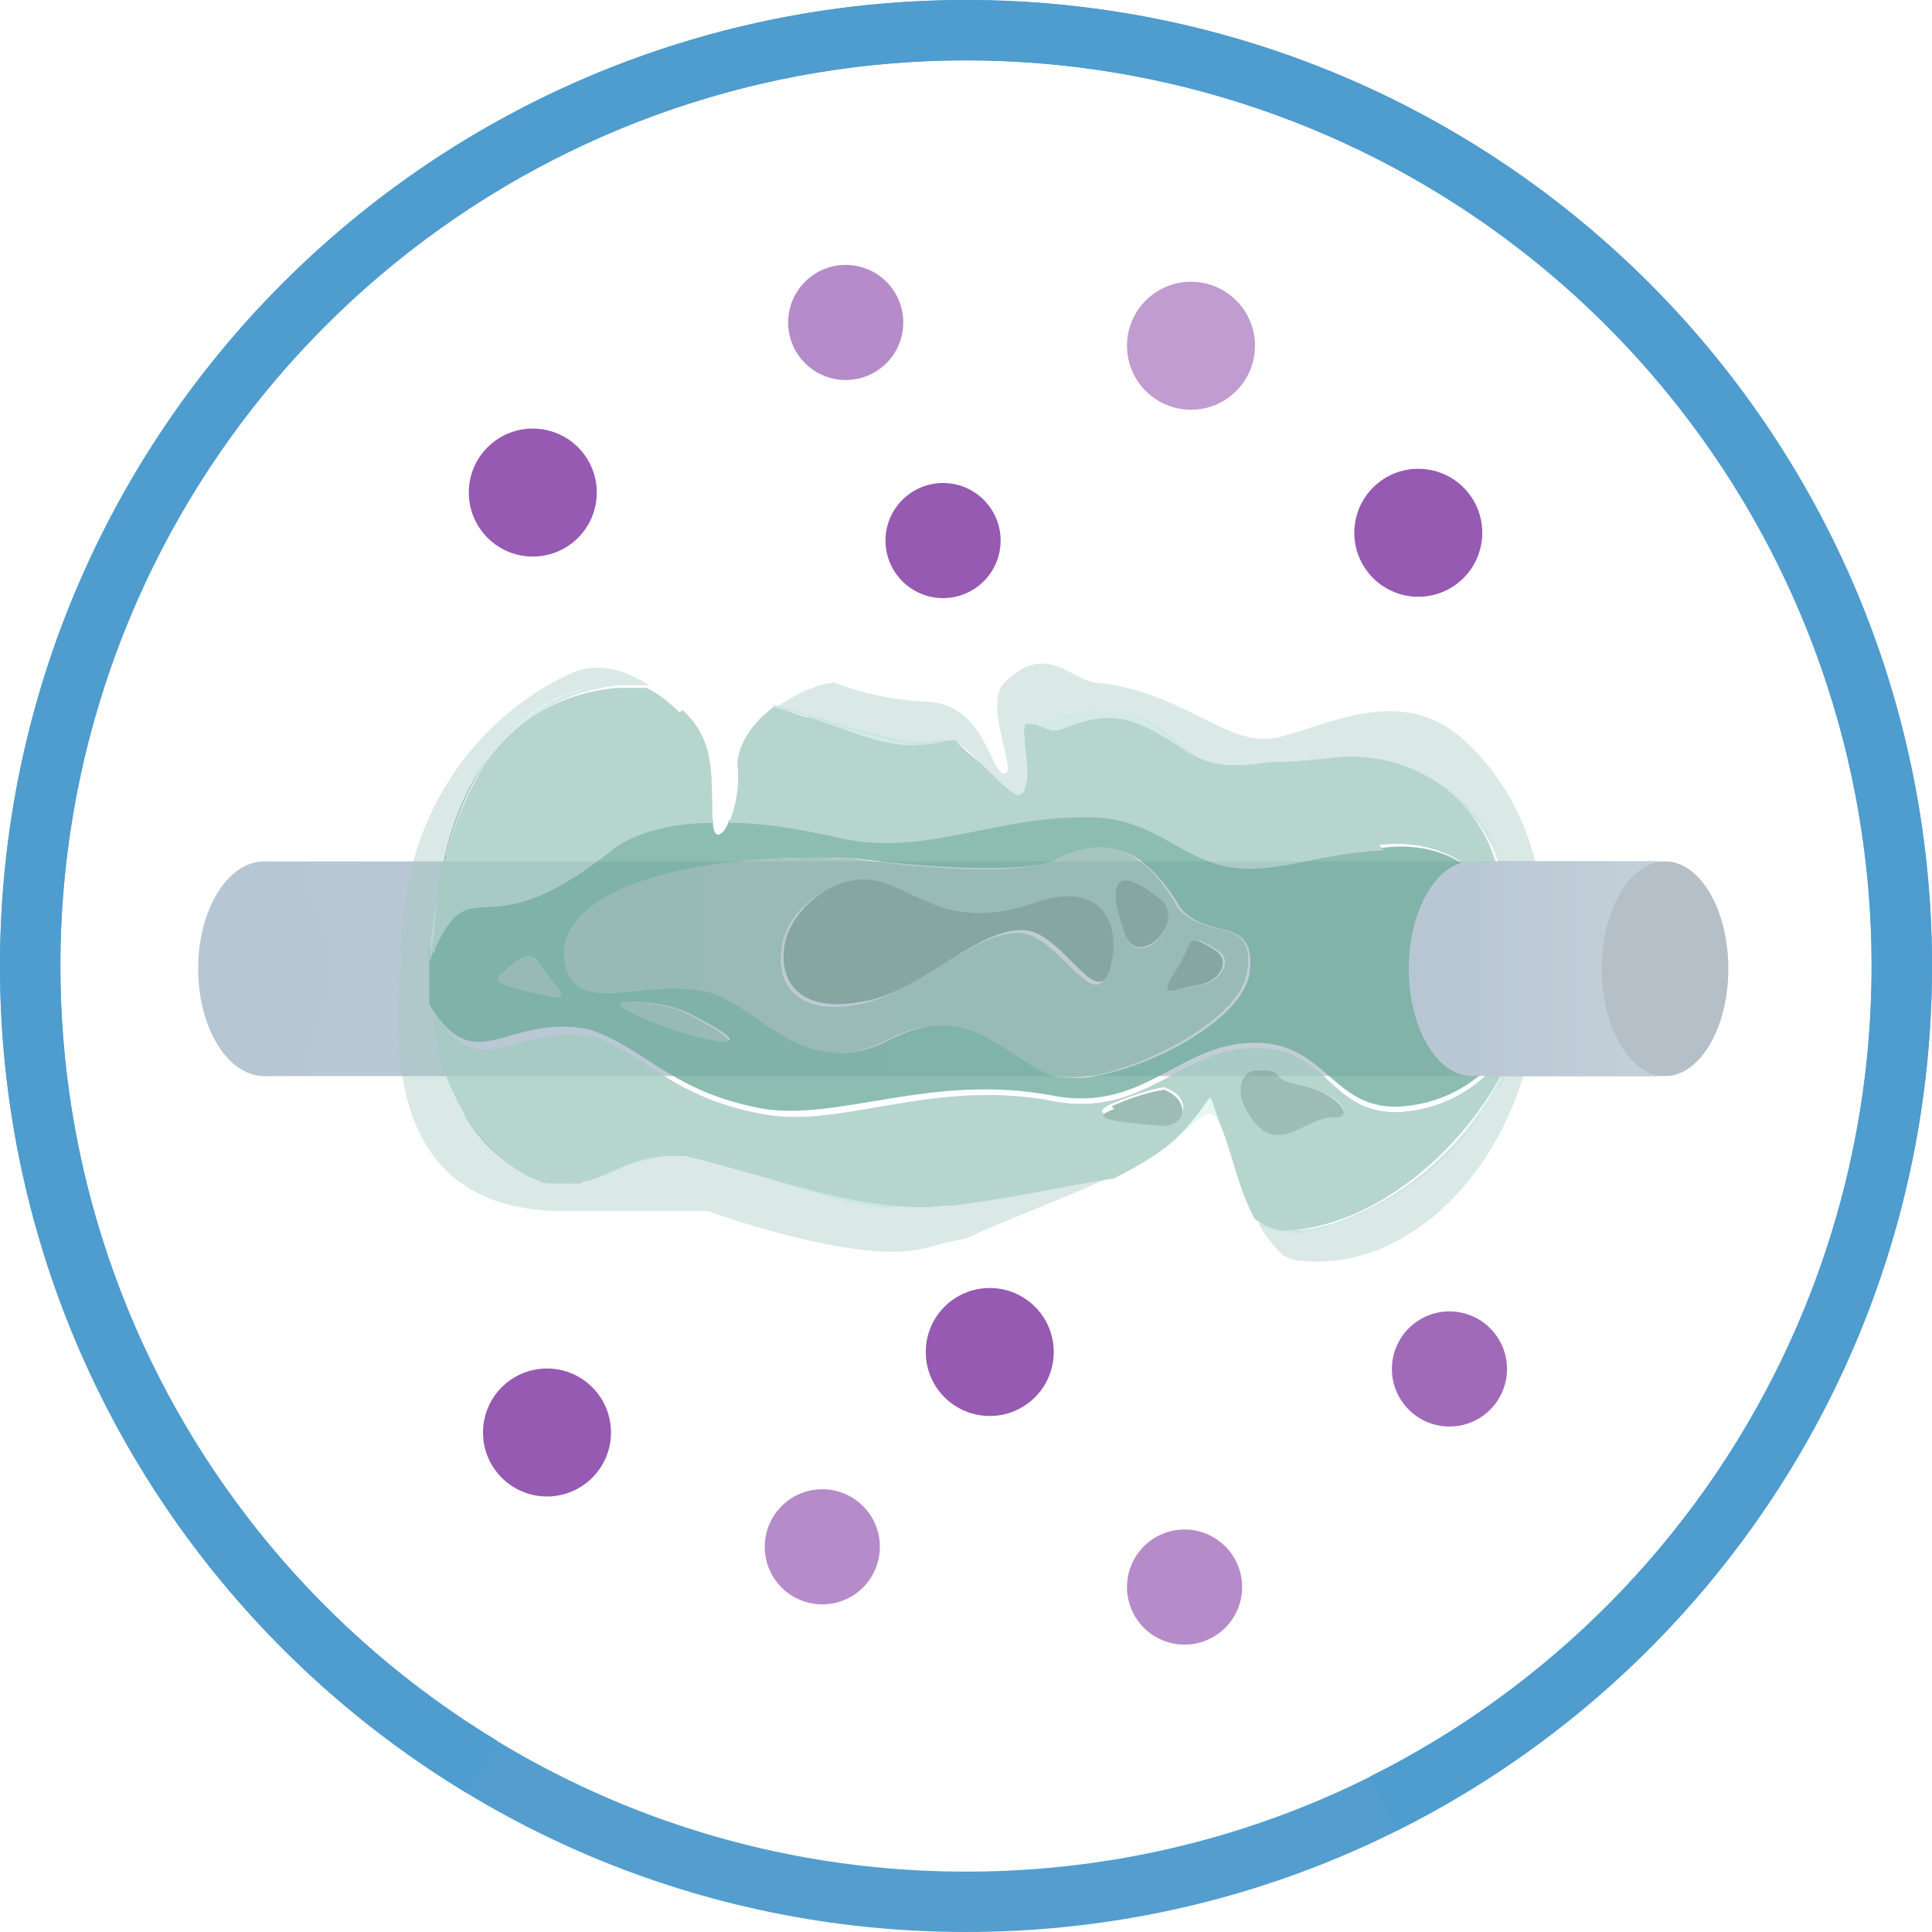 <svg width="48" height="48" viewBox="0 0 48 48" fill="none" xmlns="http://www.w3.org/2000/svg">
<path d="M47.25 24C47.25 36.841 36.841 47.25 24 47.25C11.159 47.25 0.75 36.841 0.75 24C0.75 11.159 11.159 0.75 24 0.75C36.841 0.75 47.25 11.159 47.25 24Z" stroke="#4F9CCE" stroke-opacity="0.976" stroke-width="1.5" stroke-miterlimit="10"/>
<path d="M11.964 43.892C7.551 41.222 4.151 37.16 2.299 32.345C0.448 27.53 0.25 22.236 1.737 17.297C3.224 12.357 6.312 8.053 10.514 5.061C14.716 2.069 19.794 0.559 24.948 0.769C30.103 0.98 35.041 2.898 38.985 6.223C42.929 9.548 45.656 14.09 46.735 19.134C47.815 24.178 47.186 29.438 44.948 34.086C42.71 38.734 38.99 42.506 34.374 44.807" stroke="#4F9CCE" stroke-opacity="0.976" stroke-width="1.5"/>
<path d="M41.093 21.401H6.632C6.254 21.401 5.948 21.707 5.948 22.085V26.051C5.948 26.429 6.254 26.735 6.632 26.735H41.093C41.471 26.735 41.777 26.429 41.777 26.051V22.085C41.777 21.707 41.471 21.401 41.093 21.401Z" fill="url(#paint0_linear_1028_182956)"/>
<path d="M41.162 21.401H37.197C36.819 21.401 36.513 21.707 36.513 22.085V26.051C36.513 26.429 36.819 26.735 37.197 26.735H41.162C41.54 26.735 41.846 26.429 41.846 26.051V22.085C41.846 21.707 41.54 21.401 41.162 21.401Z" fill="#C5D0D9"/>
<path d="M6.564 26.735C7.47 26.735 8.205 25.541 8.205 24.068C8.205 22.595 7.47 21.401 6.564 21.401C5.658 21.401 4.923 22.595 4.923 24.068C4.923 25.541 5.658 26.735 6.564 26.735Z" fill="#B7C6D3"/>
<g opacity="0.8">
<path opacity="0.5" d="M32.342 30.632C35.419 29.88 37.059 27.623 37.743 25.709C37.812 25.504 37.88 25.299 37.948 25.093L37.47 23.726C37.538 23.111 37.47 22.495 37.401 21.948C37.401 21.743 37.265 21.538 37.196 21.333C36.581 19.76 35.145 18.94 33.846 18.94C33.709 18.94 33.572 18.94 33.436 18.94C32.615 18.94 32.068 19.076 31.589 19.076C31.179 19.076 30.769 19.076 30.359 19.076C29.333 18.871 28.854 17.777 27.624 17.64C27.077 17.64 26.53 17.777 25.572 17.982C25.299 17.982 25.709 19.829 25.367 19.829C25.23 19.829 24.82 19.418 24.41 19.008C24.205 18.803 23.931 18.529 23.795 18.461C23.795 18.461 23.658 18.393 23.658 18.461C23.248 18.461 22.974 18.598 22.427 18.461C21.47 18.256 20.444 17.914 19.282 17.572C19.692 17.299 20.171 17.025 20.718 16.957C21.265 17.162 21.948 17.367 22.974 17.435C24.478 17.435 24.615 19.282 24.957 19.213C25.299 19.213 24.41 17.504 24.957 16.957C25.983 15.931 26.598 16.888 27.213 16.957C29.401 17.162 30.495 18.598 31.726 18.324C32.957 18.051 34.803 16.957 36.376 18.393C37.812 19.692 38.564 21.743 38.29 24L38.154 25.23C37.743 28.923 35.008 31.658 32.273 31.316C32.136 31.316 32 31.247 31.863 31.179C31.589 30.905 31.384 30.632 31.247 30.358C31.521 30.495 31.863 30.564 32.342 30.564V30.632Z" fill="#A3C9BF"/>
<path opacity="0.5" d="M9.914 23.726L10.051 22.495C10.393 19.76 12.102 17.64 14.29 16.683C14.906 16.478 15.453 16.615 16.136 17.025C15.863 17.025 15.658 17.025 15.384 17.025C15.384 17.025 15.384 17.025 15.316 17.025C13.948 17.025 12.854 17.777 12.102 18.939C11.487 19.76 11.145 20.854 11.008 21.948C10.871 22.564 10.735 23.384 10.735 23.863C10.735 23.863 10.735 23.726 10.803 23.657V23.999C10.735 24.478 10.735 24.888 10.803 25.299C10.803 26.119 11.145 26.939 11.555 27.555C12.034 28.375 12.717 28.991 13.401 29.196C13.47 29.196 13.606 29.196 13.675 29.264C13.743 29.264 13.812 29.264 13.948 29.264C14.085 29.264 14.29 29.264 14.427 29.264C14.564 29.264 14.7 29.264 14.837 29.128C15.453 28.922 15.931 28.649 16.615 28.581C16.683 28.581 16.752 28.581 16.82 28.581C16.82 28.581 16.957 28.581 17.025 28.581C17.367 28.581 17.846 28.786 18.393 28.922C19.555 29.264 20.923 29.811 22.222 29.88C22.632 29.88 23.042 29.88 23.589 29.88C23.589 29.88 23.589 29.88 23.658 29.88C23.658 29.88 23.658 29.88 23.726 29.88C25.025 29.743 26.529 29.401 27.692 29.196C26.529 29.743 25.025 30.29 24 30.769C23.589 30.837 23.179 30.974 22.837 31.042C21.128 31.384 17.572 30.085 17.572 30.085H13.743C10.393 29.948 9.572 27.35 9.982 23.657L9.914 23.726Z" fill="#A3C9BF"/>
<path d="M15.111 21.127C15.658 20.717 16.546 20.443 17.709 20.375C17.709 20.922 17.982 20.785 18.119 20.375C18.871 20.375 19.76 20.512 20.717 20.717C22.837 21.264 24.615 20.307 26.871 20.238C28.581 20.238 29.196 21.264 30.495 21.469C31.726 21.674 32.683 21.195 34.392 21.059C36.717 20.785 37.401 22.765 37.401 22.765C37.401 22.423 37.538 22.084 37.401 21.811C37.538 22.358 37.606 22.973 37.469 23.589L37.948 24.956C37.88 25.23 37.128 27.281 34.871 27.486C33.162 27.623 33.025 26.05 31.384 25.913C29.333 25.777 28.512 27.691 26.119 27.213C23.179 26.666 20.922 27.828 19.008 27.555C16.683 27.144 16.068 26.05 14.632 25.572C12.581 25.161 11.828 26.871 10.666 24.956C10.666 25.025 10.666 25.161 10.666 25.23C10.666 24.82 10.666 24.341 10.666 23.931V23.589C11.76 21.264 11.897 23.589 15.111 21.059V21.127ZM17.777 25.845C18.666 25.982 17.64 25.435 17.093 25.161C17.093 25.161 16.546 24.888 15.726 24.888C14.905 24.888 16.888 25.708 17.846 25.845H17.777ZM14.153 24.136C14.563 25.161 15.863 24.341 17.504 24.614C18.871 24.82 19.965 26.939 22.085 25.845C24.204 24.751 25.093 26.324 26.256 26.734C27.418 27.076 30.769 25.64 31.042 24.204C31.247 22.7 30.016 23.384 29.333 22.563C28.375 20.922 27.35 20.785 26.187 21.401C24.82 21.811 21.264 21.332 21.264 21.332C16.615 21.127 13.538 22.358 14.222 24.136H14.153ZM13.675 24.751C14.29 24.888 13.675 24.409 13.401 23.931C13.128 23.52 12.786 23.931 12.444 24.204C12.102 24.478 13.128 24.614 13.675 24.751Z" fill="#6FAB9B"/>
<path d="M15.111 21.127C15.658 20.717 16.546 20.443 17.709 20.375C17.709 20.922 17.982 20.785 18.119 20.375C18.871 20.375 19.76 20.512 20.717 20.717C22.837 21.264 24.615 20.307 26.871 20.238C28.581 20.238 29.196 21.264 30.495 21.469C31.726 21.674 32.683 21.195 34.392 21.059C36.717 20.785 37.401 22.765 37.401 22.765C37.401 22.423 37.538 22.084 37.401 21.811C37.538 22.358 37.606 22.973 37.469 23.589L37.948 24.956C37.88 25.23 37.128 27.281 34.871 27.486C33.162 27.623 33.025 26.05 31.384 25.913C29.333 25.777 28.512 27.691 26.119 27.213C23.179 26.666 20.922 27.828 19.008 27.555C16.683 27.144 16.068 26.05 14.632 25.572C12.581 25.161 11.828 26.871 10.666 24.956C10.666 25.025 10.666 25.161 10.666 25.23C10.666 24.82 10.666 24.341 10.666 23.931V23.589C11.76 21.264 11.897 23.589 15.111 21.059V21.127ZM17.777 25.845C18.666 25.982 17.64 25.435 17.093 25.161C17.093 25.161 16.546 24.888 15.726 24.888C14.905 24.888 16.888 25.708 17.846 25.845H17.777ZM14.153 24.136C14.563 25.161 15.863 24.341 17.504 24.614C18.871 24.82 19.965 26.939 22.085 25.845C24.204 24.751 25.093 26.324 26.256 26.734C27.418 27.076 30.769 25.64 31.042 24.204C31.247 22.7 30.016 23.384 29.333 22.563C28.375 20.922 27.35 20.785 26.187 21.401C24.82 21.811 21.264 21.332 21.264 21.332C16.615 21.127 13.538 22.358 14.222 24.136H14.153ZM13.675 24.751C14.29 24.888 13.675 24.409 13.401 23.931C13.128 23.52 12.786 23.931 12.444 24.204C12.102 24.478 13.128 24.614 13.675 24.751Z" fill="#7CC7B3" fill-opacity="0.1" style="mix-blend-mode:multiply"/>
<path d="M11.145 21.264C11.145 21.264 11.076 21.538 10.94 21.948C11.076 20.786 11.486 19.76 12.034 18.939C11.623 19.623 11.281 20.375 11.076 21.264H11.145Z" fill="#85ABA1"/>
<path d="M13.333 29.264C12.581 28.991 11.965 28.444 11.487 27.623C12.034 28.444 12.718 29.059 13.333 29.264Z" fill="#85ABA1"/>
<path d="M37.948 25.024C37.948 25.23 37.812 25.435 37.743 25.64C37.812 25.435 37.88 25.23 37.948 25.024Z" fill="#85ABA1"/>
<path d="M14.769 29.265C14.632 29.265 14.495 29.401 14.358 29.401C14.222 29.401 14.017 29.401 13.88 29.401C14.222 29.401 14.495 29.401 14.769 29.265Z" fill="#85ABA1"/>
<path d="M18.392 29.06C17.845 28.923 17.367 28.786 17.025 28.718C17.025 28.718 17.025 28.718 17.093 28.718C17.435 28.718 17.914 28.923 18.392 29.06Z" fill="#85ABA1"/>
<path d="M33.435 18.939C32.82 18.939 32.205 19.076 31.589 19.076C32.068 19.076 32.615 18.939 33.435 18.939Z" fill="#85ABA1"/>
<path d="M37.401 21.88C37.401 21.675 37.264 21.47 37.196 21.265C37.264 21.47 37.333 21.675 37.401 21.88Z" fill="#85ABA1"/>
<path d="M21.196 21.333C21.196 21.333 24.82 21.88 26.119 21.401C27.282 20.786 28.307 20.854 29.265 22.563C29.948 23.384 31.247 22.7 30.974 24.204C30.701 25.572 27.35 27.076 26.188 26.734C25.025 26.392 24.136 24.751 22.017 25.845C19.897 26.939 18.735 24.82 17.436 24.615C15.863 24.341 14.495 25.162 14.085 24.136C13.47 22.358 16.547 21.128 21.128 21.333H21.196ZM29.812 24.478C30.29 24.41 30.701 23.863 30.222 23.589C29.47 23.11 29.743 23.452 29.265 24.136C28.786 24.82 29.265 24.546 29.812 24.478ZM27.965 23.247C28.307 24.136 29.47 22.905 28.854 22.358C27.418 21.196 27.623 22.358 27.965 23.247ZM21.333 24.956C22.769 24.683 24.136 23.179 25.299 23.179C26.256 23.179 27.145 25.162 27.487 24.204C27.829 23.247 27.487 21.88 25.641 22.495C23.453 23.247 22.632 22.153 21.675 21.948C20.649 21.743 19.487 22.632 19.418 23.589C19.282 24.546 19.897 25.23 21.333 24.956Z" fill="#90B6AC"/>
<path d="M21.743 21.879C22.768 22.084 23.589 23.178 25.709 22.426C27.486 21.811 27.897 23.11 27.555 24.136C27.213 25.093 26.324 23.042 25.367 23.11C24.204 23.11 22.837 24.683 21.401 24.888C19.965 25.161 19.35 24.478 19.486 23.52C19.623 22.563 20.785 21.674 21.743 21.879Z" fill="#789E94"/>
<path opacity="0.5" d="M12.102 18.94C12.854 17.777 14.017 17.025 15.316 17.025C15.316 17.025 15.316 17.025 15.384 17.025C13.948 17.162 12.854 17.914 12.102 18.94Z" fill="#A3C9BF"/>
<g style="mix-blend-mode:lighten" opacity="0.5">
<path d="M12.102 18.94C12.854 17.777 14.017 17.025 15.316 17.025C15.316 17.025 15.316 17.025 15.384 17.025C13.948 17.162 12.854 17.914 12.102 18.94Z" fill="#C3E9DF"/>
</g>
<path opacity="0.5" d="M26.461 18.188C26.119 18.324 25.982 17.983 25.572 18.051C25.435 18.051 25.845 19.692 25.367 19.829C25.709 19.829 25.367 18.051 25.572 17.983C26.461 17.777 27.008 17.641 27.623 17.641C28.922 17.777 29.401 18.871 30.358 19.076C30.768 19.076 31.179 19.076 31.589 19.076C30.632 19.145 30.085 19.145 29.332 18.666C28.17 17.914 27.623 17.777 26.461 18.256V18.188Z" fill="#A3C9BF"/>
<g style="mix-blend-mode:lighten" opacity="0.5">
<path d="M26.461 18.188C26.119 18.324 25.982 17.983 25.572 18.051C25.435 18.051 25.845 19.692 25.367 19.829C25.709 19.829 25.367 18.051 25.572 17.983C26.461 17.777 27.008 17.641 27.623 17.641C28.922 17.777 29.401 18.871 30.358 19.076C30.768 19.076 31.179 19.076 31.589 19.076C30.632 19.145 30.085 19.145 29.332 18.666C28.17 17.914 27.623 17.777 26.461 18.256V18.188Z" fill="#C3E9DF"/>
</g>
<path opacity="0.5" d="M19.213 17.504C20.375 17.846 21.469 18.188 22.358 18.393C22.905 18.461 23.179 18.393 23.589 18.393C22.29 18.735 21.606 18.393 20.17 17.846C19.828 17.709 19.486 17.641 19.213 17.572V17.504Z" fill="#A3C9BF"/>
<g style="mix-blend-mode:lighten" opacity="0.5">
<path d="M19.213 17.504C20.375 17.846 21.469 18.188 22.358 18.393C22.905 18.461 23.179 18.393 23.589 18.393C22.29 18.735 21.606 18.393 20.17 17.846C19.828 17.709 19.486 17.641 19.213 17.572V17.504Z" fill="#C3E9DF"/>
</g>
<path opacity="0.5" d="M10.734 23.658C10.734 23.658 10.734 23.794 10.666 23.863C10.666 23.384 10.803 22.564 10.94 21.948C10.94 22.017 10.94 22.153 10.94 22.222L10.803 23.658H10.734Z" fill="#A3C9BF"/>
<g style="mix-blend-mode:lighten" opacity="0.5">
<path d="M10.734 23.658C10.734 23.658 10.734 23.794 10.666 23.863C10.666 23.384 10.803 22.564 10.94 21.948C10.94 22.017 10.94 22.153 10.94 22.222L10.803 23.658H10.734Z" fill="#C3E9DF"/>
</g>
<path opacity="0.5" d="M33.504 18.939C33.641 18.939 33.777 18.939 33.914 18.939C35.213 18.939 36.649 19.692 37.265 21.333C36.649 19.828 35.213 18.939 33.572 19.008L33.504 18.939Z" fill="#A3C9BF"/>
<g style="mix-blend-mode:lighten" opacity="0.5">
<path d="M33.504 18.939C33.641 18.939 33.777 18.939 33.914 18.939C35.213 18.939 36.649 19.692 37.265 21.333C36.649 19.828 35.213 18.939 33.572 19.008L33.504 18.939Z" fill="#C3E9DF"/>
</g>
<path d="M16.957 17.641C17.846 18.461 17.64 19.419 17.709 20.444C16.615 20.444 15.658 20.718 15.11 21.196C11.897 23.726 11.76 21.401 10.734 23.726L10.871 22.29C10.871 22.222 10.871 22.085 10.871 22.017C10.94 21.607 11.076 21.333 11.076 21.333C11.281 20.444 11.623 19.692 12.034 19.008C12.786 17.914 13.88 17.23 15.316 17.094C15.589 17.094 15.794 17.094 16.068 17.094C16.341 17.23 16.615 17.436 16.888 17.709L16.957 17.641Z" fill="#85ABA1"/>
<g style="mix-blend-mode:lighten" opacity="0.5">
<path d="M16.957 17.641C17.846 18.461 17.64 19.419 17.709 20.444C16.615 20.444 15.658 20.718 15.11 21.196C11.897 23.726 11.76 21.401 10.734 23.726L10.871 22.29C10.871 22.222 10.871 22.085 10.871 22.017C10.94 21.607 11.076 21.333 11.076 21.333C11.281 20.444 11.623 19.692 12.034 19.008C12.786 17.914 13.88 17.23 15.316 17.094C15.589 17.094 15.794 17.094 16.068 17.094C16.341 17.23 16.615 17.436 16.888 17.709L16.957 17.641Z" fill="#C3E9DF"/>
</g>
<path d="M34.393 21.128C32.683 21.196 31.726 21.743 30.495 21.538C29.196 21.265 28.581 20.239 26.871 20.307C24.615 20.307 22.837 21.333 20.717 20.786C19.76 20.581 18.94 20.444 18.119 20.444C18.256 20.102 18.393 19.555 18.324 19.008C18.324 18.529 18.666 17.983 19.213 17.572C19.555 17.641 19.828 17.777 20.17 17.846C21.606 18.324 22.29 18.735 23.589 18.393C23.589 18.393 23.658 18.393 23.726 18.393C23.863 18.529 24.068 18.735 24.341 18.94C24.752 19.35 25.162 19.76 25.299 19.76C25.777 19.692 25.299 18.051 25.504 17.983C25.914 17.983 26.051 18.256 26.393 18.119C27.555 17.641 28.102 17.777 29.264 18.529C30.017 19.076 30.564 19.076 31.521 18.94C32.136 18.94 32.752 18.871 33.367 18.803C35.008 18.735 36.444 19.623 37.059 21.128C37.128 21.333 37.196 21.538 37.264 21.743C37.264 22.017 37.401 22.359 37.401 22.632C37.401 22.632 36.581 20.718 34.256 20.991L34.393 21.128Z" fill="#85ABA1"/>
<g style="mix-blend-mode:lighten" opacity="0.5">
<path d="M34.393 21.128C32.683 21.196 31.726 21.743 30.495 21.538C29.196 21.265 28.581 20.239 26.871 20.307C24.615 20.307 22.837 21.333 20.717 20.786C19.76 20.581 18.94 20.444 18.119 20.444C18.256 20.102 18.393 19.555 18.324 19.008C18.324 18.529 18.666 17.983 19.213 17.572C19.555 17.641 19.828 17.777 20.17 17.846C21.606 18.324 22.29 18.735 23.589 18.393C23.589 18.393 23.658 18.393 23.726 18.393C23.863 18.529 24.068 18.735 24.341 18.94C24.752 19.35 25.162 19.76 25.299 19.76C25.777 19.692 25.299 18.051 25.504 17.983C25.914 17.983 26.051 18.256 26.393 18.119C27.555 17.641 28.102 17.777 29.264 18.529C30.017 19.076 30.564 19.076 31.521 18.94C32.136 18.94 32.752 18.871 33.367 18.803C35.008 18.735 36.444 19.623 37.059 21.128C37.128 21.333 37.196 21.538 37.264 21.743C37.264 22.017 37.401 22.359 37.401 22.632C37.401 22.632 36.581 20.718 34.256 20.991L34.393 21.128Z" fill="#C3E9DF"/>
</g>
<path opacity="0.5" d="M37.812 25.709C37.128 27.692 35.487 29.88 32.41 30.632C31.931 30.632 31.589 30.564 31.316 30.427C31.316 30.427 31.316 30.359 31.316 30.29C31.521 30.427 31.726 30.495 32 30.564C34.256 30.564 36.923 28.307 37.88 25.709H37.812Z" fill="#A3C9BF"/>
<g style="mix-blend-mode:lighten" opacity="0.5">
<path d="M37.812 25.709C37.128 27.692 35.487 29.88 32.41 30.632C31.931 30.632 31.589 30.564 31.316 30.427C31.316 30.427 31.316 30.359 31.316 30.29C31.521 30.427 31.726 30.495 32 30.564C34.256 30.564 36.923 28.307 37.88 25.709H37.812Z" fill="#C3E9DF"/>
</g>
<path opacity="0.5" d="M16.615 28.718C15.931 28.718 15.452 29.06 14.837 29.265C15.316 29.06 15.931 28.786 16.615 28.718Z" fill="#A3C9BF"/>
<g style="mix-blend-mode:lighten" opacity="0.5">
<path d="M16.615 28.718C15.931 28.718 15.452 29.06 14.837 29.265C15.316 29.06 15.931 28.786 16.615 28.718Z" fill="#C3E9DF"/>
</g>
<path opacity="0.5" d="M22.222 30.017C20.922 29.948 19.555 29.401 18.393 29.06C19.897 29.47 21.948 30.154 23.521 29.948C23.042 29.948 22.564 30.017 22.153 29.948L22.222 30.017Z" fill="#A3C9BF"/>
<g style="mix-blend-mode:lighten" opacity="0.5">
<path d="M22.222 30.017C20.922 29.948 19.555 29.401 18.393 29.06C19.897 29.47 21.948 30.154 23.521 29.948C23.042 29.948 22.564 30.017 22.153 29.948L22.222 30.017Z" fill="#C3E9DF"/>
</g>
<path opacity="0.5" d="M13.333 29.265C13.401 29.265 13.538 29.265 13.607 29.333C13.538 29.333 13.401 29.333 13.333 29.265Z" fill="#A3C9BF"/>
<g style="mix-blend-mode:lighten" opacity="0.5">
<path d="M13.333 29.265C13.401 29.265 13.538 29.265 13.607 29.333C13.538 29.333 13.401 29.333 13.333 29.265Z" fill="#C3E9DF"/>
</g>
<path opacity="0.5" d="M27.692 29.265C26.461 29.47 25.025 29.812 23.726 29.948C24.82 29.812 26.529 29.47 27.76 29.265H27.692Z" fill="#A3C9BF"/>
<g style="mix-blend-mode:lighten" opacity="0.5">
<path d="M27.692 29.265C26.461 29.47 25.025 29.812 23.726 29.948C24.82 29.812 26.529 29.47 27.76 29.265H27.692Z" fill="#C3E9DF"/>
</g>
<path d="M14.632 25.709C16.068 26.188 16.683 27.282 19.008 27.692C20.922 28.034 23.179 26.803 26.119 27.35C28.512 27.829 29.401 25.914 31.384 26.051C33.025 26.119 33.093 27.76 34.871 27.624C37.127 27.419 37.88 25.367 37.948 25.094C37.948 25.299 37.811 25.504 37.743 25.709C36.786 28.376 34.119 30.564 31.863 30.564C31.657 30.564 31.384 30.427 31.179 30.29C30.768 29.538 30.632 28.718 30.358 28.034C29.88 26.872 30.358 27.145 29.264 28.239C28.922 28.581 28.375 28.923 27.692 29.265C26.461 29.47 24.82 29.812 23.657 29.948C23.657 29.948 23.521 29.948 23.452 29.948C21.88 30.154 19.828 29.47 18.324 29.06C17.846 28.923 17.367 28.786 17.025 28.718C17.025 28.718 17.025 28.718 16.957 28.718C16.957 28.718 16.888 28.718 16.82 28.718C16.752 28.718 16.683 28.718 16.615 28.718C15.931 28.718 15.316 29.06 14.837 29.265C14.563 29.333 14.29 29.401 13.948 29.401C13.88 29.401 13.811 29.401 13.675 29.401C13.606 29.401 13.469 29.401 13.401 29.333C12.786 29.128 12.034 28.513 11.555 27.692C11.145 27.008 10.871 26.256 10.803 25.436C10.803 25.367 10.803 25.23 10.803 25.162C11.965 27.077 12.717 25.367 14.768 25.777L14.632 25.709ZM31.179 27.897C31.794 28.649 32.478 27.692 33.093 27.76C33.709 27.76 33.298 27.145 32.204 26.94C31.521 26.803 31.863 26.666 31.384 26.598C30.837 26.598 30.632 27.213 31.247 27.897H31.179ZM28.786 27.897C29.469 27.965 29.674 27.282 28.922 27.008C28.922 27.008 28.444 27.077 27.623 27.419C26.871 27.76 28.034 27.76 28.717 27.829L28.786 27.897Z" fill="#85ABA1"/>
<g style="mix-blend-mode:lighten" opacity="0.5">
<path d="M14.632 25.709C16.068 26.188 16.683 27.282 19.008 27.692C20.922 28.034 23.179 26.803 26.119 27.35C28.512 27.829 29.401 25.914 31.384 26.051C33.025 26.119 33.093 27.76 34.871 27.624C37.127 27.419 37.88 25.367 37.948 25.094C37.948 25.299 37.811 25.504 37.743 25.709C36.786 28.376 34.119 30.564 31.863 30.564C31.657 30.564 31.384 30.427 31.179 30.29C30.768 29.538 30.632 28.718 30.358 28.034C30.085 27.282 29.743 27.897 29.264 28.239C28.922 28.581 28.375 28.923 27.692 29.265C26.461 29.47 24.82 29.812 23.657 29.948C23.657 29.948 23.521 29.948 23.452 29.948C21.88 30.154 19.828 29.47 18.324 29.06C17.846 28.923 17.367 28.786 17.025 28.718C17.025 28.718 17.025 28.718 16.957 28.718C16.957 28.718 16.888 28.718 16.82 28.718C16.752 28.718 16.683 28.718 16.615 28.718C15.931 28.718 15.316 29.06 14.837 29.265C14.563 29.333 14.29 29.401 13.948 29.401C13.88 29.401 13.811 29.401 13.675 29.401C13.606 29.401 13.469 29.401 13.401 29.333C12.786 29.128 12.034 28.513 11.555 27.692C11.145 27.008 10.871 26.256 10.803 25.436C10.803 25.367 10.803 25.23 10.803 25.162C11.965 27.077 12.717 25.367 14.768 25.777L14.632 25.709ZM31.179 27.897C31.794 28.649 32.478 27.692 33.093 27.76C33.709 27.76 33.298 27.145 32.204 26.94C31.521 26.803 31.863 26.666 31.384 26.598C30.837 26.598 30.632 27.213 31.247 27.897H31.179ZM28.786 27.897C29.469 27.965 29.674 27.282 28.922 27.008C28.922 27.008 28.444 27.077 27.623 27.419C26.871 27.76 28.034 27.76 28.717 27.829L28.786 27.897Z" fill="#C3E9DF"/>
</g>
<path d="M15.658 24.889C16.478 24.889 17.025 25.162 17.025 25.162C17.572 25.436 18.666 26.051 17.709 25.846C16.82 25.709 14.769 24.889 15.589 24.889H15.658Z" fill="#90B6AC"/>
<path d="M13.401 23.931C13.675 24.41 14.29 24.889 13.675 24.752C13.059 24.615 12.102 24.478 12.444 24.205C12.786 23.931 13.128 23.521 13.401 23.931Z" fill="#90B6AC"/>
<path d="M28.854 22.359C29.47 22.906 28.307 24.068 27.965 23.248C27.623 22.359 27.418 21.196 28.854 22.359Z" fill="#789E94"/>
<path d="M29.196 24.136C29.675 23.453 29.401 23.111 30.153 23.589C30.632 23.863 30.29 24.41 29.743 24.478C29.196 24.547 28.718 24.889 29.196 24.136Z" fill="#789E94"/>
<path d="M31.384 26.598C31.931 26.598 31.521 26.803 32.205 26.94C33.299 27.145 33.709 27.829 33.094 27.76C32.478 27.76 31.794 28.649 31.179 27.897C30.564 27.145 30.837 26.53 31.316 26.598H31.384Z" fill="#85ABA1"/>
<g style="mix-blend-mode:lighten" opacity="0.5">
<path d="M31.384 26.598C31.931 26.598 31.521 26.803 32.205 26.94C33.299 27.145 33.709 27.829 33.094 27.76C32.478 27.76 31.794 28.649 31.179 27.897C30.564 27.145 30.837 26.53 31.316 26.598H31.384Z" fill="#C3E9DF"/>
</g>
<path opacity="0.7" d="M31.384 26.598C31.931 26.598 31.521 26.803 32.205 26.94C33.299 27.145 33.709 27.829 33.094 27.76C32.478 27.76 31.794 28.649 31.179 27.897C30.564 27.145 30.837 26.53 31.316 26.598H31.384Z" fill="#789E94"/>
<path d="M27.623 27.486C28.375 27.145 28.922 27.076 28.922 27.076C29.606 27.35 29.47 28.033 28.786 27.965C28.102 27.897 26.871 27.828 27.692 27.555L27.623 27.486Z" fill="#85ABA1"/>
<g style="mix-blend-mode:lighten" opacity="0.5">
<path d="M27.623 27.486C28.375 27.145 28.922 27.076 28.922 27.076C29.606 27.35 29.47 28.033 28.786 27.965C28.102 27.897 26.871 27.828 27.692 27.555L27.623 27.486Z" fill="#C3E9DF"/>
</g>
<path opacity="0.7" d="M27.623 27.486C28.375 27.145 28.922 27.076 28.922 27.076C29.606 27.35 29.47 28.033 28.786 27.965C28.102 27.897 26.871 27.828 27.692 27.555L27.623 27.486Z" fill="#789E94"/>
</g>
<path fill-rule="evenodd" clip-rule="evenodd" d="M36.911 26.672C36.802 26.712 36.689 26.734 36.573 26.734C35.704 26.734 35 25.54 35 24.067C35 22.594 35.704 21.4 36.573 21.4C36.689 21.4 36.802 21.422 36.911 21.462C36.998 21.423 37.095 21.4 37.197 21.4H41.162C41.54 21.4 41.846 21.706 41.846 22.084V26.05C41.846 26.428 41.54 26.734 41.162 26.734H37.197C37.095 26.734 36.998 26.712 36.911 26.672Z" fill="url(#paint1_linear_1028_182956)"/>
<path d="M41.368 26.735C42.236 26.735 42.94 25.541 42.94 24.068C42.94 22.595 42.236 21.401 41.368 21.401C40.499 21.401 39.795 22.595 39.795 24.068C39.795 25.541 40.499 26.735 41.368 26.735Z" fill="#B5BFC7"/>
<path d="M14.242 13.47C14.922 12.915 15.024 11.914 14.47 11.233C13.915 10.553 12.913 10.45 12.232 11.005C11.552 11.56 11.45 12.562 12.005 13.242C12.559 13.923 13.561 14.025 14.242 13.47Z" fill="url(#paint2_radial_1028_182956)"/>
<path d="M36.242 14.469C36.922 13.915 37.024 12.913 36.469 12.232C35.915 11.552 34.913 11.45 34.233 12.004C33.552 12.559 33.45 13.561 34.005 14.241C34.559 14.922 35.561 15.024 36.242 14.469Z" fill="url(#paint3_radial_1028_182956)"/>
<path opacity="0.7" d="M21.915 9.12C22.528 8.621 22.619 7.72 22.12 7.108C21.621 6.496 20.721 6.404 20.108 6.903C19.496 7.402 19.404 8.303 19.903 8.915C20.402 9.527 21.303 9.619 21.915 9.12Z" fill="url(#paint4_radial_1028_182956)"/>
<path opacity="0.9" d="M36.915 35.12C37.528 34.621 37.619 33.721 37.12 33.108C36.621 32.496 35.721 32.404 35.108 32.903C34.496 33.402 34.404 34.303 34.903 34.915C35.402 35.527 36.303 35.619 36.915 35.12Z" fill="url(#paint5_radial_1028_182956)"/>
<path d="M24.59 35.18C25.468 35.18 26.18 34.468 26.18 33.59C26.18 32.712 25.468 32 24.59 32C23.712 32 23 32.712 23 33.59C23 34.468 23.712 35.18 24.59 35.18Z" fill="url(#paint6_radial_1028_182956)"/>
<path d="M13.59 37.18C14.468 37.18 15.18 36.468 15.18 35.59C15.18 34.712 14.468 34 13.59 34C12.712 34 12 34.712 12 35.59C12 36.468 12.712 37.18 13.59 37.18Z" fill="url(#paint7_radial_1028_182956)"/>
<path opacity="0.7" d="M20.43 39.86C21.22 39.86 21.86 39.22 21.86 38.43C21.86 37.64 21.22 37 20.43 37C19.64 37 19 37.64 19 38.43C19 39.22 19.64 39.86 20.43 39.86Z" fill="url(#paint8_radial_1028_182956)"/>
<path opacity="0.6" d="M29.59 10.18C30.468 10.18 31.18 9.468 31.18 8.59C31.18 7.712 30.468 7 29.59 7C28.712 7 28 7.712 28 8.59C28 9.468 28.712 10.18 29.59 10.18Z" fill="url(#paint9_radial_1028_182956)"/>
<path d="M23.43 14.86C24.22 14.86 24.86 14.22 24.86 13.43C24.86 12.64 24.22 12 23.43 12C22.64 12 22 12.64 22 13.43C22 14.22 22.64 14.86 23.43 14.86Z" fill="url(#paint10_radial_1028_182956)"/>
<path opacity="0.7" d="M29.43 40.86C30.22 40.86 30.86 40.22 30.86 39.43C30.86 38.64 30.22 38 29.43 38C28.64 38 28 38.64 28 39.43C28 40.22 28.64 40.86 29.43 40.86Z" fill="url(#paint11_radial_1028_182956)"/>
<defs>
<linearGradient id="paint0_linear_1028_182956" x1="5.948" y1="24.068" x2="41.777" y2="24.068" gradientUnits="userSpaceOnUse">
<stop stop-color="#B7C6D3"/>
<stop offset="1" stop-color="#C5D0D9"/>
</linearGradient>
<linearGradient id="paint1_linear_1028_182956" x1="35" y1="24.067" x2="41.846" y2="24.067" gradientUnits="userSpaceOnUse">
<stop stop-color="#B7C6D3"/>
<stop offset="1" stop-color="#C5D0D9"/>
</linearGradient>
<radialGradient id="paint2_radial_1028_182956" cx="0" cy="0" r="1" gradientUnits="userSpaceOnUse" gradientTransform="translate(52.023 58.994) rotate(175.039) scale(1.59 1.59)">
<stop stop-color="#DB7DF7"/>
<stop offset="0.32" stop-color="#BD61EC"/>
<stop offset="0.73" stop-color="#9039DD"/>
<stop offset="0.81" stop-color="#913FD4"/>
<stop offset="0.95" stop-color="#9451BD"/>
<stop offset="1" stop-color="#965AB2"/>
</radialGradient>
<radialGradient id="paint3_radial_1028_182956" cx="0" cy="0" r="1" gradientUnits="userSpaceOnUse" gradientTransform="translate(33.993 45.112) rotate(-99.911) scale(1.59 1.59)">
<stop stop-color="#DB7DF7"/>
<stop offset="0.32" stop-color="#BD61EC"/>
<stop offset="0.73" stop-color="#9039DD"/>
<stop offset="0.81" stop-color="#913FD4"/>
<stop offset="0.95" stop-color="#9451BD"/>
<stop offset="1" stop-color="#965AB2"/>
</radialGradient>
<radialGradient id="paint4_radial_1028_182956" cx="0" cy="0" r="1" gradientUnits="userSpaceOnUse" gradientTransform="translate(19.787 39.896) rotate(-99.911) scale(1.436 1.436)">
<stop stop-color="#DB7DF7"/>
<stop offset="0.32" stop-color="#BD61EC"/>
<stop offset="0.73" stop-color="#9039DD"/>
<stop offset="0.81" stop-color="#913FD4"/>
<stop offset="0.95" stop-color="#9451BD"/>
<stop offset="1" stop-color="#965AB2"/>
</radialGradient>
<radialGradient id="paint5_radial_1028_182956" cx="0" cy="0" r="1" gradientUnits="userSpaceOnUse" gradientTransform="translate(34.787 65.896) rotate(-99.911) scale(1.436 1.436)">
<stop stop-color="#DB7DF7"/>
<stop offset="0.32" stop-color="#BD61EC"/>
<stop offset="0.73" stop-color="#9039DD"/>
<stop offset="0.81" stop-color="#913FD4"/>
<stop offset="0.95" stop-color="#9451BD"/>
<stop offset="1" stop-color="#965AB2"/>
</radialGradient>
<radialGradient id="paint6_radial_1028_182956" cx="0" cy="0" r="1" gradientUnits="userSpaceOnUse" gradientTransform="translate(63.017 50.736) rotate(81.94) scale(1.59 1.59)">
<stop stop-color="#DB7DF7"/>
<stop offset="0.32" stop-color="#BD61EC"/>
<stop offset="0.73" stop-color="#9039DD"/>
<stop offset="0.81" stop-color="#913FD4"/>
<stop offset="0.95" stop-color="#9451BD"/>
<stop offset="1" stop-color="#965AB2"/>
</radialGradient>
<radialGradient id="paint7_radial_1028_182956" cx="0" cy="0" r="1" gradientUnits="userSpaceOnUse" gradientTransform="translate(14.182 96.358) rotate(-145.781) scale(1.59 1.59)">
<stop stop-color="#DB7DF7"/>
<stop offset="0.32" stop-color="#BD61EC"/>
<stop offset="0.73" stop-color="#9039DD"/>
<stop offset="0.81" stop-color="#913FD4"/>
<stop offset="0.95" stop-color="#9451BD"/>
<stop offset="1" stop-color="#965AB2"/>
</radialGradient>
<radialGradient id="paint8_radial_1028_182956" cx="0" cy="0" r="1" gradientUnits="userSpaceOnUse" gradientTransform="translate(6.738 89.195) rotate(-112.41) scale(1.436 1.436)">
<stop stop-color="#DB7DF7"/>
<stop offset="0.32" stop-color="#BD61EC"/>
<stop offset="0.73" stop-color="#9039DD"/>
<stop offset="0.81" stop-color="#913FD4"/>
<stop offset="0.95" stop-color="#9451BD"/>
<stop offset="1" stop-color="#965AB2"/>
</radialGradient>
<radialGradient id="paint9_radial_1028_182956" cx="0" cy="0" r="1" gradientUnits="userSpaceOnUse" gradientTransform="translate(30.073 69.623) rotate(-145.78) scale(1.59 1.59)">
<stop stop-color="#DB7DF7"/>
<stop offset="0.32" stop-color="#BD61EC"/>
<stop offset="0.73" stop-color="#9039DD"/>
<stop offset="0.81" stop-color="#913FD4"/>
<stop offset="0.95" stop-color="#9451BD"/>
<stop offset="1" stop-color="#965AB2"/>
</radialGradient>
<radialGradient id="paint10_radial_1028_182956" cx="0" cy="0" r="1" gradientUnits="userSpaceOnUse" gradientTransform="translate(23.9 74.451) rotate(-145.78) scale(1.436)">
<stop stop-color="#DB7DF7"/>
<stop offset="0.32" stop-color="#BD61EC"/>
<stop offset="0.73" stop-color="#9039DD"/>
<stop offset="0.81" stop-color="#913FD4"/>
<stop offset="0.95" stop-color="#9451BD"/>
<stop offset="1" stop-color="#965AB2"/>
</radialGradient>
<radialGradient id="paint11_radial_1028_182956" cx="0" cy="0" r="1" gradientUnits="userSpaceOnUse" gradientTransform="translate(29.921 100.489) rotate(-145.78) scale(1.436 1.436)">
<stop stop-color="#DB7DF7"/>
<stop offset="0.32" stop-color="#BD61EC"/>
<stop offset="0.73" stop-color="#9039DD"/>
<stop offset="0.81" stop-color="#913FD4"/>
<stop offset="0.95" stop-color="#9451BD"/>
<stop offset="1" stop-color="#965AB2"/>
</radialGradient>
</defs>
</svg>
